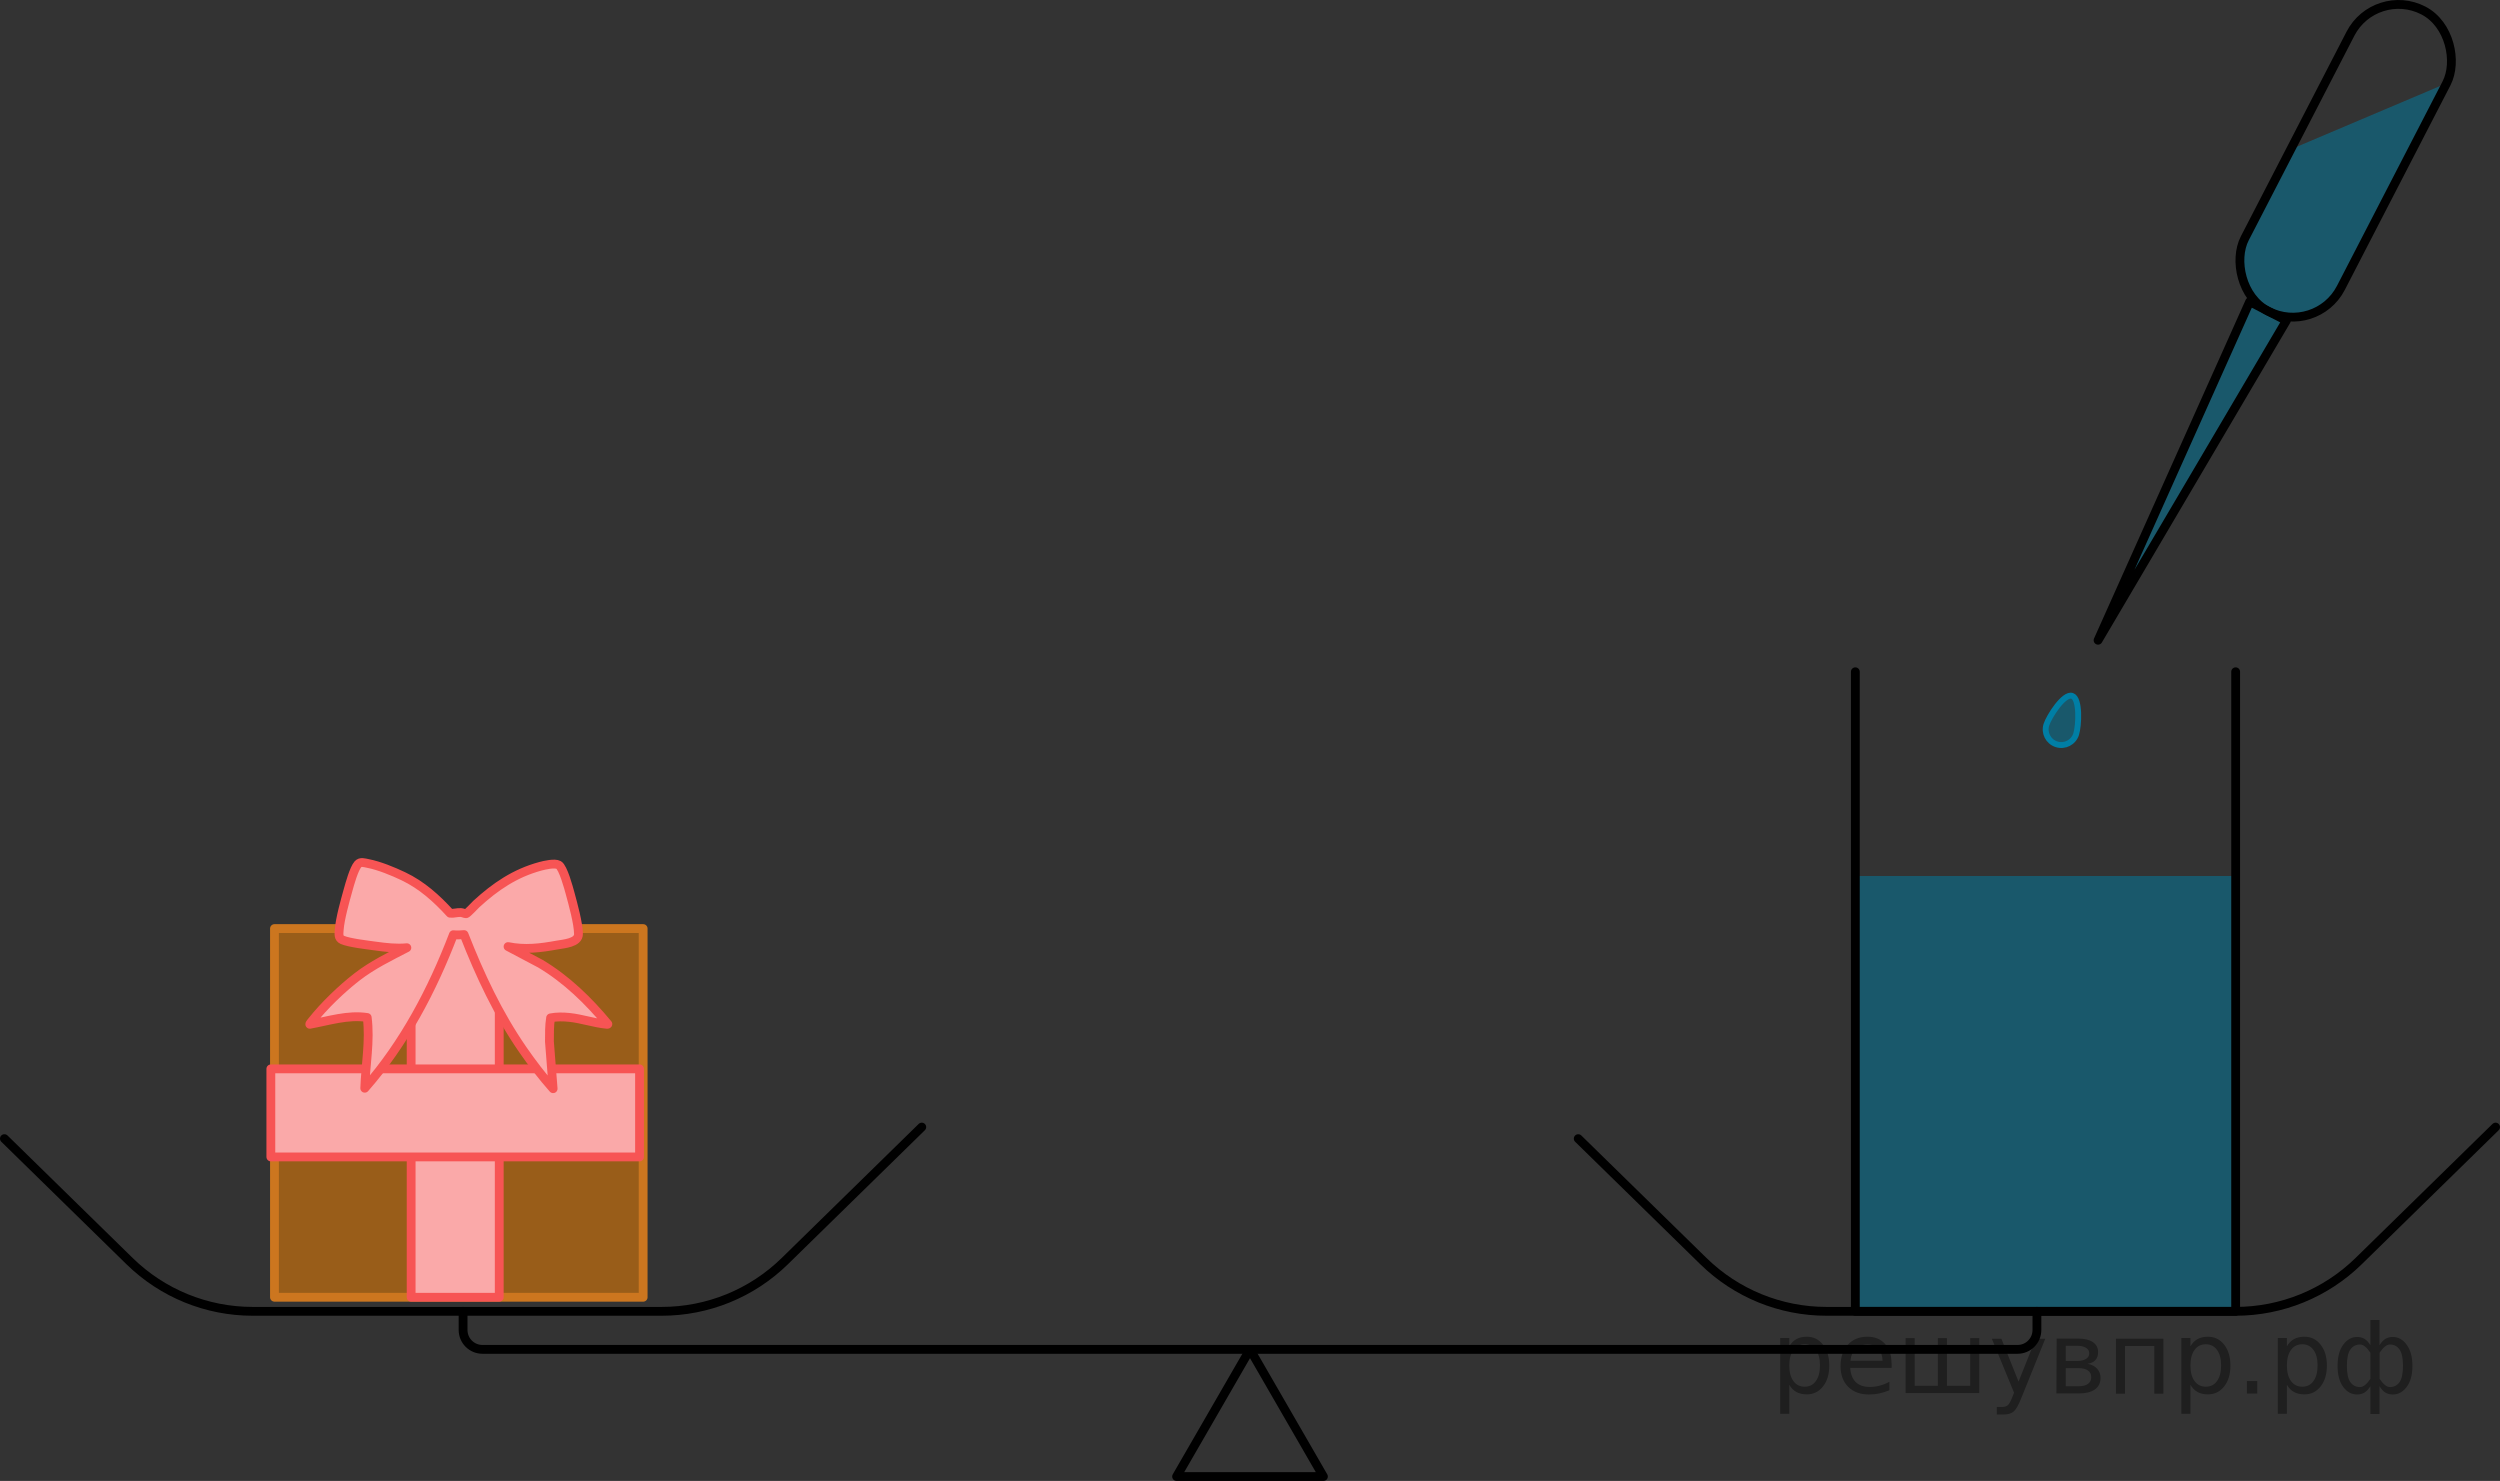 <?xml version="1.0" encoding="UTF-8"?>
<svg id="_Слой_1" xmlns="http://www.w3.org/2000/svg" width="212.516" height="125.889" version="1.1" viewBox="0 0 212.516 125.889">
  <rect x="0" y="0" width="212.516" height="125.889" fill="#333333" stroke="none"/>
  <!-- Generator: Adobe Illustrator 29.8.1, SVG Export Plug-In . SVG Version: 2.1.1 Build 2)  -->
  <rect x="23.332" y="78.934" width="31.34" height="31.34" fill="#f80" opacity=".5"/>
  <path d="M207.972,7.08l-8.982,17.392c-1.165,2.255-3.937,3.139-6.192,1.975h0c-2.255-1.165-3.139-3.937-1.975-6.192l3.905-7.562" fill="#007ea5" isolation="isolate" opacity=".5"/>
  <polygon points="178.349 54.426 194.357 27.253 191.238 25.642 178.349 54.426" fill="#007ea5" isolation="isolate" opacity=".5"/>
  <rect x="157.715" y="74.466" width="32.33" height="37.005" fill="#007ea5" isolation="isolate" opacity=".5"/>
  <path d="M78.356,95.809l-11.647,11.399c-2.792,2.732-6.543,4.263-10.45,4.263H21.469c-3.906,0-7.658-1.53-10.45-4.263L.375,96.79" fill="none" stroke="#000" stroke-linecap="round" stroke-linejoin="round" stroke-width=".75"/>
  <path d="M212.141,95.809l-11.647,11.399c-2.792,2.732-6.543,4.263-10.45,4.263h-34.79c-3.906,0-7.658-1.53-10.45-4.263l-10.645-10.418" fill="none" stroke="#000" stroke-linecap="round" stroke-linejoin="round" stroke-width=".75"/>
  <path d="M39.365,111.471v1.588c0,.909.737,1.646,1.646,1.646h130.494c.909,0,1.646-.737,1.646-1.646v-1.588" fill="none" stroke="#000" stroke-linecap="round" stroke-linejoin="round" stroke-width=".75"/>
  <polygon points="106.258 114.705 100.018 125.514 112.499 125.514 106.258 114.705" fill="none" stroke="#000" stroke-linecap="round" stroke-linejoin="round" stroke-width=".75"/>
  <polyline points="190.045 57.104 190.045 111.471 157.715 111.471 157.715 57.104" fill="none" stroke="#000" stroke-linecap="round" stroke-linejoin="round" stroke-width=".75"/>
  <rect x="194.802" y="-.715" width="9.191" height="28.766" rx="4.596" ry="4.596" transform="translate(28.501 -89.969) rotate(27.313)" fill="none" stroke="#000" stroke-linecap="round" stroke-linejoin="round" stroke-width=".75"/>
  <polygon points="178.349 54.426 194.357 27.253 191.238 25.642 178.349 54.426" fill="none" stroke="#000" stroke-linecap="round" stroke-linejoin="round" stroke-width=".75"/>
  <path d="M176.486,62.412c-.224.698-.971,1.082-1.669.858s-1.082-.971-.858-1.669,1.482-2.675,2.18-2.451.57,2.565.346,3.262Z" fill="#007ea5" isolation="isolate" opacity=".5"/>
  <path d="M176.486,62.412c-.224.698-.971,1.082-1.669.858s-1.082-.971-.858-1.669,1.482-2.675,2.18-2.451.57,2.565.346,3.262Z" fill="none" stroke="#007ea5" stroke-linecap="round" stroke-linejoin="round" stroke-width=".5"/>
  <rect x="23.332" y="78.934" width="31.34" height="31.34" fill="none" stroke="#cc761f" stroke-linecap="round" stroke-linejoin="round" stroke-width=".75"/>
  <rect x="34.95" y="78.934" width="7.489" height="31.34" fill="#fefefe"/>
  <rect x="34.95" y="78.934" width="7.489" height="31.34" fill="#f75454" opacity=".5"/>
  <rect x="34.95" y="78.934" width="7.489" height="31.34" fill="none" stroke="#f75454" stroke-linecap="round" stroke-linejoin="round" stroke-width=".75"/>
  <rect x="34.95" y="78.934" width="7.489" height="31.34" transform="translate(-55.91 133.298) rotate(-90)" fill="#fefefe"/>
  <rect x="34.95" y="78.934" width="7.489" height="31.34" transform="translate(-55.91 133.298) rotate(-90)" fill="#f75454" opacity=".5"/>
  <rect x="34.95" y="78.934" width="7.489" height="31.34" transform="translate(-55.91 133.298) rotate(-90)" fill="none" stroke="#f75454" stroke-linecap="round" stroke-linejoin="round" stroke-width=".75"/>
  <path d="M43.188,80.466l2.749,1.454c2.22,1.324,4.095,3.155,5.736,5.134-.013.041-.094.018-.132.014-1-.097-2.1-.473-3.134-.581-.529-.055-1.089-.064-1.603.038-.111.66-.093,1.343-.099,2.016l.314,4.006c-.924-1.037-1.78-2.166-2.573-3.311-2.098-3.032-3.657-6.361-4.997-9.79-.309.022-.601.05-.908.009-1.811,4.728-4.183,9.235-7.534,13.053.068-2.003.462-4.009.208-6.014-1.627-.255-3.288.288-4.88.579-.028-.029.164-.251.196-.292,1.02-1.291,2.511-2.725,3.812-3.734,1.305-1.012,2.781-1.727,4.242-2.484-.902.085-1.783-.019-2.673-.142-.684-.095-2.227-.271-2.801-.522-.362-.159-.3-.507-.275-.862.067-.943.493-2.448.756-3.389.149-.533.494-1.785.833-2.178.214-.248.542-.128.846-.07.956.184,2.135.668,3.017,1.089,1.565.745,2.816,1.875,3.975,3.142.303.036.605-.081.92-.059.14.01.348.106.429.103.109-.004.738-.697.879-.826,1.619-1.484,3.281-2.62,5.436-3.206.369-.101,1.233-.3,1.561-.114.383.217.85,1.952.978,2.424.248.916.697,2.532.708,3.439.009.768-1.264.84-1.832.944-1.391.256-2.747.42-4.152.13Z" fill="#fefefe"/>
  <g opacity=".5">
    <path d="M43.188,80.466l2.749,1.454c2.22,1.324,4.095,3.155,5.736,5.134-.013.041-.094.018-.132.014-1-.097-2.1-.473-3.134-.581-.529-.055-1.089-.064-1.603.038-.111.66-.093,1.343-.099,2.016l.314,4.006c-.924-1.037-1.78-2.166-2.573-3.311-2.098-3.032-3.657-6.361-4.997-9.79-.309.022-.601.05-.908.009-1.811,4.728-4.183,9.235-7.534,13.053.068-2.003.462-4.009.208-6.014-1.627-.255-3.288.288-4.88.579-.028-.029.164-.251.196-.292,1.02-1.291,2.511-2.725,3.812-3.734,1.305-1.012,2.781-1.727,4.242-2.484-.902.085-1.783-.019-2.673-.142-.684-.095-2.227-.271-2.801-.522-.362-.159-.3-.507-.275-.862.067-.943.493-2.448.756-3.389.149-.533.494-1.785.833-2.178.214-.248.542-.128.846-.07.956.184,2.135.668,3.017,1.089,1.565.745,2.816,1.875,3.975,3.142.303.036.605-.081.92-.059.14.01.348.106.429.103.109-.004.738-.697.879-.826,1.619-1.484,3.281-2.62,5.436-3.206.369-.101,1.233-.3,1.561-.114.383.217.85,1.952.978,2.424.248.916.697,2.532.708,3.439.009.768-1.264.84-1.832.944-1.391.256-2.747.42-4.152.13Z" fill="#f75454"/>
  </g>
  <path d="M43.188,80.466l2.749,1.454c2.22,1.324,4.095,3.155,5.736,5.134-.013.041-.094.018-.132.014-1-.097-2.1-.473-3.134-.581-.529-.055-1.089-.064-1.603.038-.111.66-.093,1.343-.099,2.016l.314,4.006c-.924-1.037-1.78-2.166-2.573-3.311-2.098-3.032-3.657-6.361-4.997-9.79-.309.022-.601.05-.908.009-1.811,4.728-4.183,9.235-7.534,13.053.068-2.003.462-4.009.208-6.014-1.627-.255-3.288.288-4.88.579-.028-.029.164-.251.196-.292,1.02-1.291,2.511-2.725,3.812-3.734,1.305-1.012,2.781-1.727,4.242-2.484-.902.085-1.783-.019-2.673-.142-.684-.095-2.227-.271-2.801-.522-.362-.159-.3-.507-.275-.862.067-.943.493-2.448.756-3.389.149-.533.494-1.785.833-2.178.214-.248.542-.128.846-.07.956.184,2.135.668,3.017,1.089,1.565.745,2.816,1.875,3.975,3.142.303.036.605-.081.92-.059.14.01.348.106.429.103.109-.004.738-.697.879-.826,1.619-1.484,3.281-2.62,5.436-3.206.369-.101,1.233-.3,1.561-.114.383.217.85,1.952.978,2.424.248.916.697,2.532.708,3.439.009.768-1.264.84-1.832.944-1.391.256-2.747.42-4.152.13Z" fill="none" stroke="#f75454" stroke-linecap="round" stroke-linejoin="round" stroke-width=".75"/>
<g style="stroke:none;fill:#000;fill-opacity:0.40"><path d="m 152.1,117.7 v 2.48 h -0.77 v -6.44 h 0.77 v 0.71 q 0.24,-0.42 0.61,-0.62 0.37,-0.20 0.88,-0.20 0.85,0 1.38,0.68 0.53,0.68 0.53,1.77 0,1.10 -0.53,1.77 -0.53,0.68 -1.38,0.68 -0.51,0 -0.88,-0.20 -0.37,-0.20 -0.61,-0.62 z m 2.61,-1.63 q 0,-0.85 -0.35,-1.32 -0.35,-0.48 -0.95,-0.48 -0.61,0 -0.96,0.48 -0.35,0.48 -0.35,1.32 0,0.85 0.35,1.33 0.35,0.48 0.96,0.48 0.61,0 0.95,-0.48 0.35,-0.48 0.35,-1.33 z"/><path d="m 160.8,115.9 v 0.38 h -3.52 q 0.05,0.79 0.47,1.21 0.43,0.41 1.19,0.41 0.44,0 0.85,-0.11 0.42,-0.11 0.82,-0.33 v 0.72 q -0.41,0.17 -0.85,0.27 -0.43,0.09 -0.88,0.09 -1.12,0 -1.77,-0.65 -0.65,-0.65 -0.65,-1.76 0,-1.15 0.62,-1.82 0.62,-0.68 1.67,-0.68 0.94,0 1.49,0.61 0.55,0.60 0.55,1.65 z m -0.77,-0.23 q -0.01,-0.63 -0.35,-1.00 -0.34,-0.38 -0.91,-0.38 -0.64,0 -1.03,0.36 -0.38,0.36 -0.44,1.02 z"/><path d="m 165.5,117.8 h 1.98 v -4.05 h 0.77 v 4.67 h -6.26 v -4.67 h 0.77 v 4.05 h 1.97 v -4.05 h 0.77 z"/><path d="m 171.8,118.9 q -0.33,0.83 -0.63,1.09 -0.31,0.25 -0.82,0.25 h -0.61 v -0.64 h 0.45 q 0.32,0 0.49,-0.15 0.17,-0.15 0.39,-0.71 l 0.14,-0.35 -1.89,-4.59 h 0.81 l 1.46,3.65 1.46,-3.65 h 0.81 z"/><path d="m 175.6,116.3 v 1.54 h 1.09 q 0.53,0 0.80,-0.20 0.28,-0.20 0.28,-0.57 0,-0.38 -0.28,-0.57 -0.28,-0.20 -0.80,-0.20 z m 0,-1.90 v 1.29 h 1.01 q 0.43,0 0.71,-0.17 0.28,-0.17 0.28,-0.48 0,-0.31 -0.28,-0.47 -0.28,-0.17 -0.71,-0.17 z m -0.77,-0.61 h 1.82 q 0.82,0 1.26,0.30 0.44,0.30 0.44,0.85 0,0.43 -0.23,0.68 -0.23,0.25 -0.67,0.31 0.53,0.10 0.82,0.42 0.29,0.32 0.29,0.79 0,0.62 -0.48,0.97 -0.48,0.34 -1.37,0.34 h -1.90 z"/><path d="m 183.9,113.8 v 4.67 h -0.77 v -4.05 h -2.49 v 4.05 h -0.77 v -4.67 z"/><path d="m 186.2,117.7 v 2.48 h -0.77 v -6.44 h 0.77 v 0.71 q 0.24,-0.42 0.61,-0.62 0.37,-0.20 0.88,-0.20 0.85,0 1.38,0.68 0.53,0.68 0.53,1.77 0,1.10 -0.53,1.77 -0.53,0.68 -1.38,0.68 -0.51,0 -0.88,-0.20 -0.37,-0.20 -0.61,-0.62 z m 2.61,-1.63 q 0,-0.85 -0.35,-1.32 -0.35,-0.48 -0.95,-0.48 -0.61,0 -0.96,0.48 -0.35,0.48 -0.35,1.32 0,0.85 0.35,1.33 0.35,0.48 0.96,0.48 0.61,0 0.95,-0.48 0.35,-0.48 0.35,-1.33 z"/><path d="m 191.0,117.4 h 0.88 v 1.06 h -0.88 z"/><path d="m 194.4,117.7 v 2.48 h -0.77 v -6.44 h 0.77 v 0.71 q 0.24,-0.42 0.61,-0.62 0.37,-0.20 0.88,-0.20 0.85,0 1.38,0.68 0.53,0.68 0.53,1.77 0,1.10 -0.53,1.77 -0.53,0.68 -1.38,0.68 -0.51,0 -0.88,-0.20 -0.37,-0.20 -0.61,-0.62 z m 2.61,-1.63 q 0,-0.85 -0.35,-1.32 -0.35,-0.48 -0.95,-0.48 -0.61,0 -0.96,0.48 -0.35,0.48 -0.35,1.32 0,0.85 0.35,1.33 0.35,0.48 0.96,0.48 0.61,0 0.95,-0.48 0.35,-0.48 0.35,-1.33 z"/><path d="m 199.5,116.1 q 0,0.98 0.30,1.40 0.30,0.41 0.82,0.41 0.41,0 0.88,-0.70 v -2.22 q -0.47,-0.70 -0.88,-0.70 -0.51,0 -0.82,0.42 -0.30,0.41 -0.30,1.39 z m 2,4.10 v -2.37 q -0.24,0.39 -0.51,0.55 -0.27,0.16 -0.62,0.16 -0.70,0 -1.18,-0.64 -0.48,-0.65 -0.48,-1.79 0,-1.15 0.48,-1.80 0.49,-0.66 1.18,-0.66 0.35,0 0.62,0.16 0.28,0.16 0.51,0.55 v -2.15 h 0.77 v 2.15 q 0.24,-0.39 0.51,-0.55 0.28,-0.16 0.62,-0.16 0.70,0 1.18,0.66 0.49,0.66 0.49,1.80 0,1.15 -0.49,1.79 -0.48,0.64 -1.18,0.64 -0.35,0 -0.62,-0.16 -0.27,-0.16 -0.51,-0.55 v 2.37 z m 2.77,-4.10 q 0,-0.98 -0.30,-1.39 -0.30,-0.42 -0.81,-0.42 -0.41,0 -0.88,0.70 v 2.22 q 0.47,0.70 0.88,0.70 0.51,0 0.81,-0.41 0.30,-0.42 0.30,-1.40 z"/></g></svg>
<!--File created and owned by https://sdamgia.ru. Copying is prohibited. All rights reserved.-->

